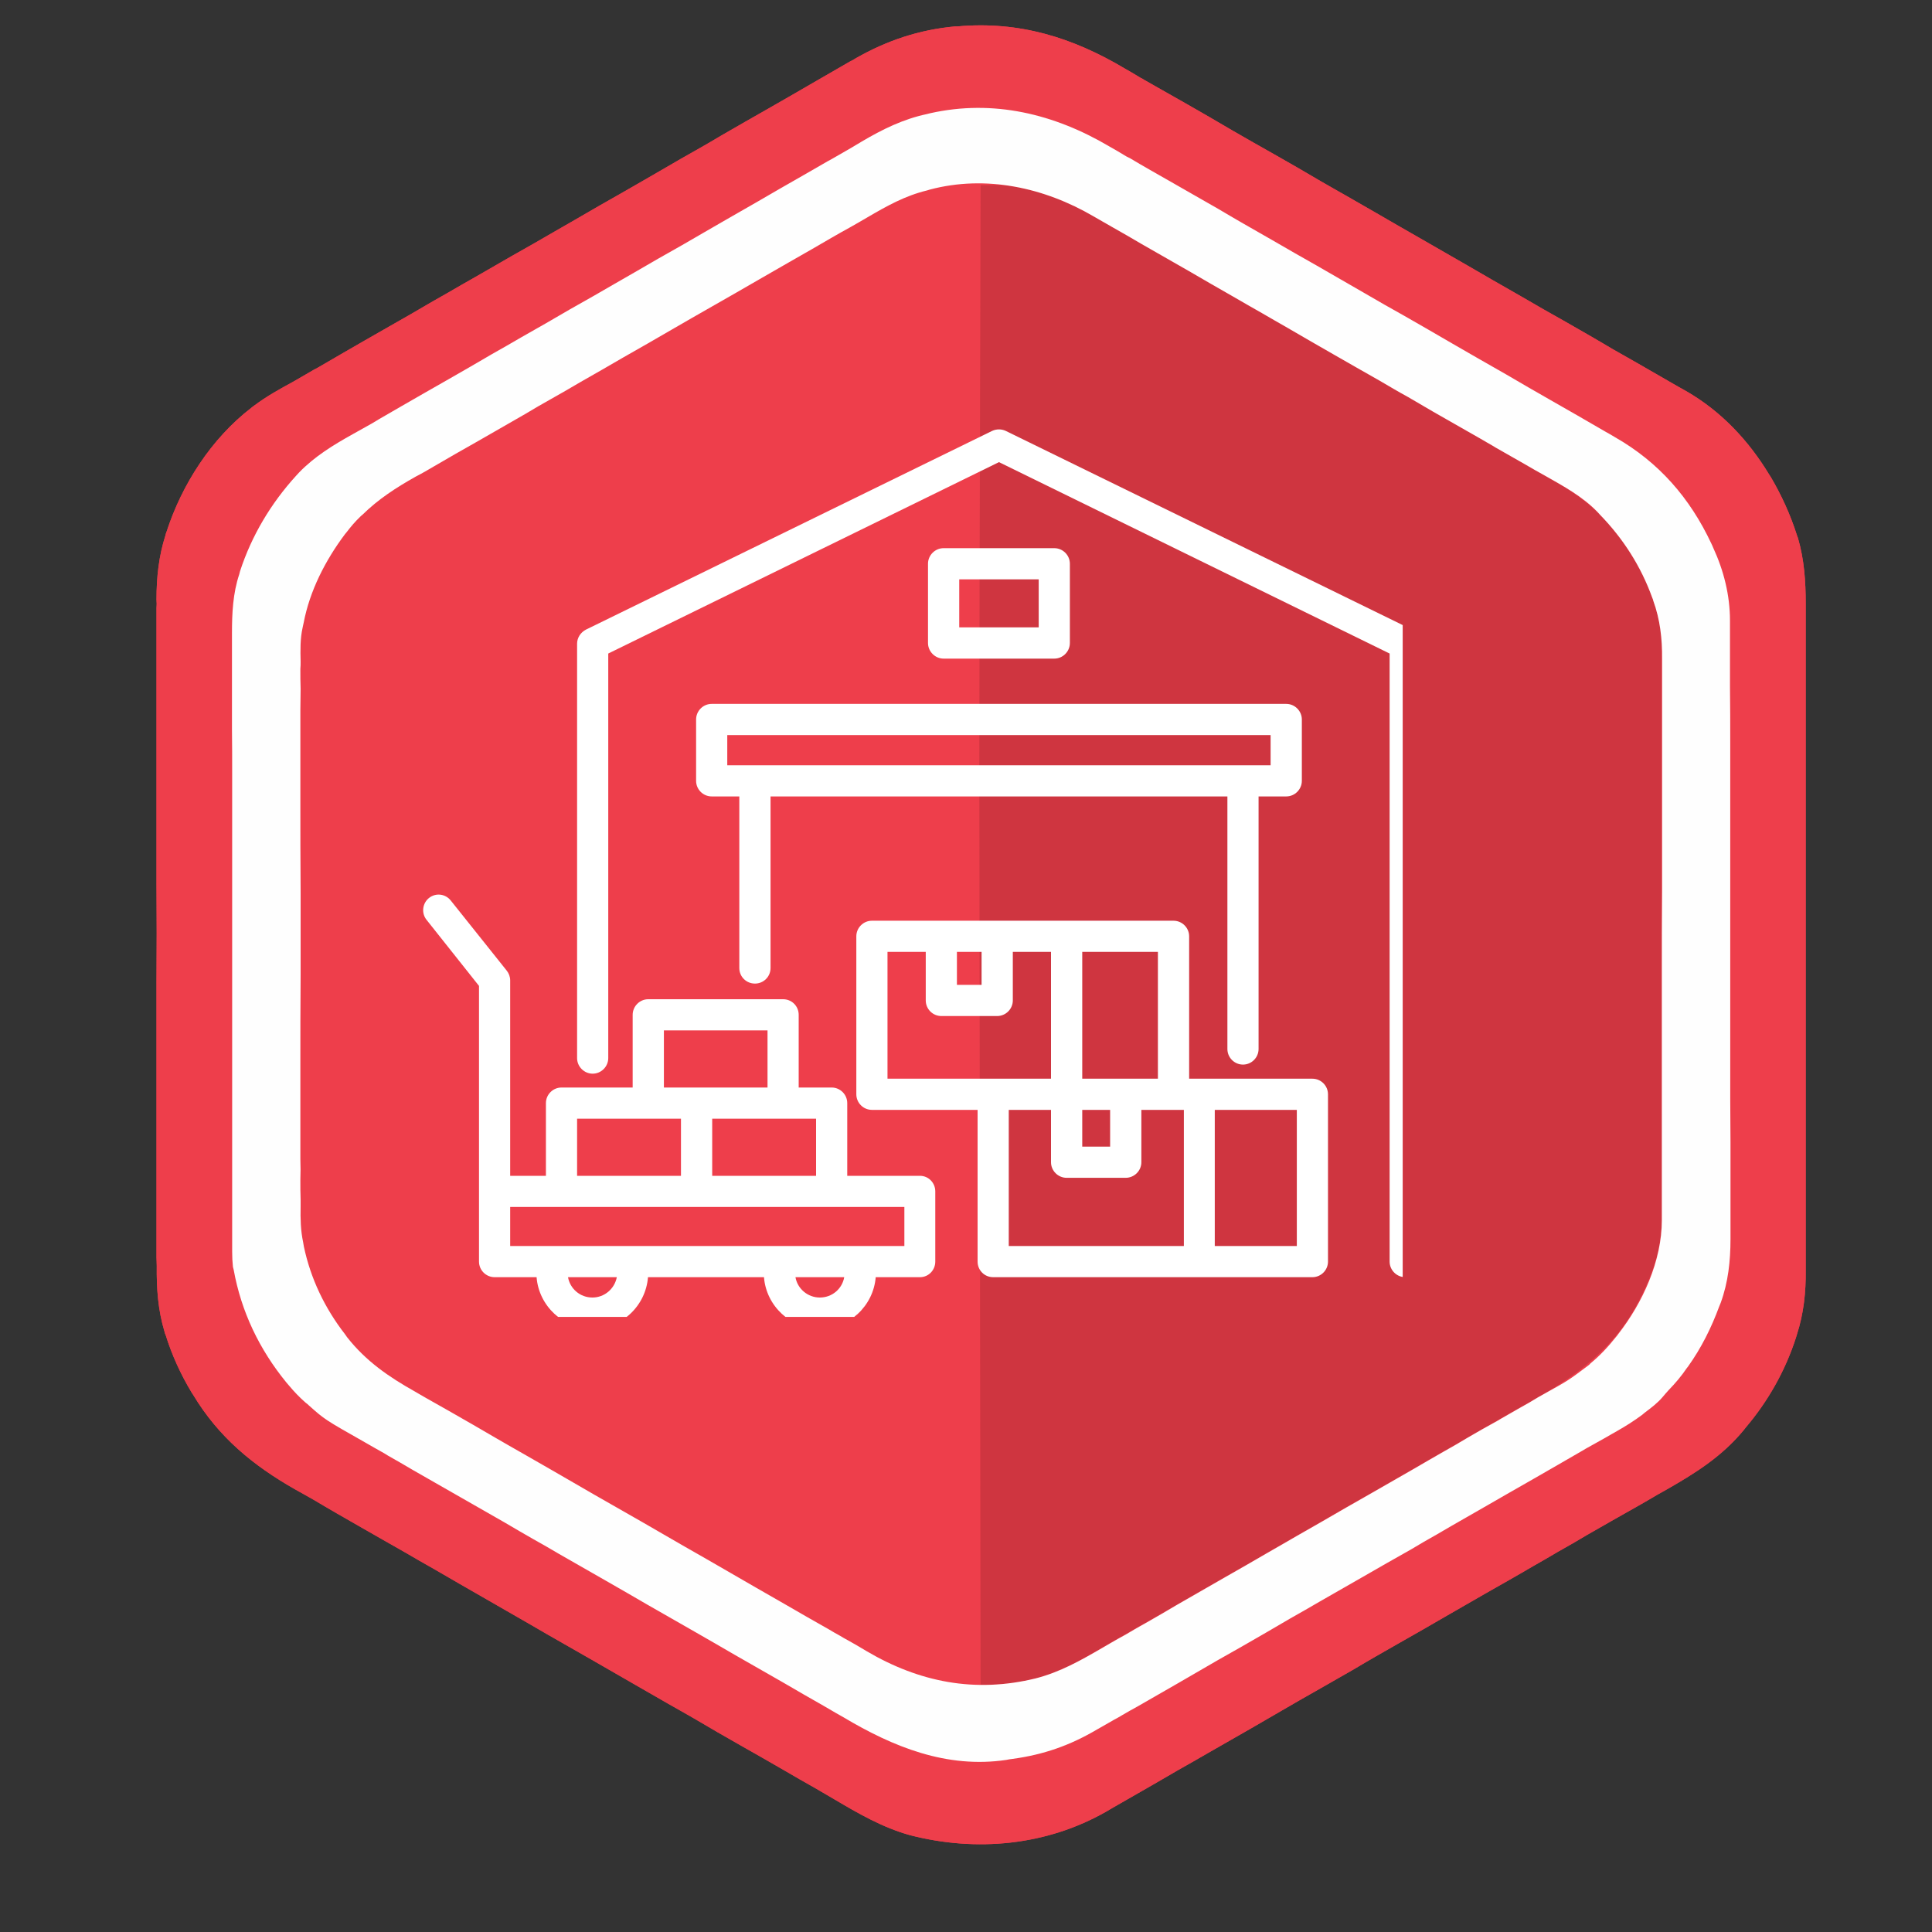 <svg xmlns="http://www.w3.org/2000/svg" xmlns:xlink="http://www.w3.org/1999/xlink" width="40" zoomAndPan="magnify" viewBox="0 0 30 30" height="40" preserveAspectRatio="xMidYMid meet" version="1.0"><rect x="0" y="0" width="30" height="30" fill="#333333" stroke="none"/><defs><clipPath id="3881b742e6"><path d="M 2.172 0 L 28.301 0 L 28.301 29 L 2.172 29 Z M 2.172 0 " clip-rule="nonzero"/></clipPath><clipPath id="6b7ac739b1"><path d="M 2.172 0 L 28.301 0 L 28.301 29 L 2.172 29 Z M 2.172 0 " clip-rule="nonzero"/></clipPath><clipPath id="aee5b7de96"><path d="M 6.539 6.66 L 21.781 6.66 L 21.781 20.449 L 6.539 20.449 Z M 6.539 6.66 " clip-rule="nonzero"/></clipPath></defs><g clip-path="url(#3881b742e6)"><path fill="#ee3e4b" d="M 17.469 1.066 C 17.551 1.113 17.633 1.16 17.715 1.211 C 17.734 1.219 17.754 1.23 17.77 1.242 C 17.984 1.363 18.195 1.484 18.41 1.605 C 18.656 1.746 18.902 1.887 19.145 2.031 C 19.355 2.152 19.566 2.273 19.777 2.391 C 20.023 2.531 20.27 2.672 20.512 2.816 C 20.645 2.891 20.777 2.969 20.91 3.043 C 21.059 3.129 21.211 3.215 21.359 3.301 C 21.586 3.434 21.812 3.562 22.043 3.695 C 22.289 3.836 22.535 3.977 22.777 4.117 C 22.91 4.195 23.043 4.27 23.176 4.348 C 23.324 4.434 23.477 4.52 23.625 4.605 C 23.852 4.738 24.078 4.867 24.309 4.996 C 24.555 5.137 24.801 5.277 25.043 5.422 C 25.176 5.496 25.309 5.574 25.441 5.648 C 25.648 5.766 25.855 5.887 26.059 6.004 C 26.102 6.027 26.141 6.051 26.184 6.074 C 26.727 6.387 27.152 6.84 27.473 7.371 C 27.48 7.383 27.488 7.395 27.496 7.406 C 27.664 7.691 27.801 7.992 27.902 8.309 C 27.906 8.324 27.91 8.336 27.918 8.352 C 28.016 8.691 28.039 9.023 28.039 9.375 C 28.039 9.422 28.039 9.469 28.039 9.516 C 28.039 9.613 28.039 9.715 28.039 9.816 C 28.039 9.965 28.039 10.113 28.039 10.262 C 28.039 10.527 28.039 10.793 28.039 11.059 C 28.039 11.293 28.039 11.523 28.039 11.758 C 28.039 11.781 28.039 11.781 28.039 11.805 C 28.039 11.867 28.039 11.93 28.039 11.992 C 28.039 12.582 28.039 13.168 28.039 13.758 C 28.039 14.281 28.039 14.801 28.039 15.324 C 28.039 15.914 28.039 16.5 28.039 17.086 C 28.039 17.148 28.039 17.211 28.039 17.273 C 28.039 17.289 28.039 17.305 28.039 17.32 C 28.039 17.555 28.039 17.789 28.039 18.02 C 28.039 18.285 28.039 18.547 28.039 18.812 C 28.039 18.961 28.039 19.109 28.039 19.258 C 28.039 19.367 28.039 19.477 28.039 19.59 C 28.039 19.633 28.039 19.676 28.039 19.723 C 28.043 20.066 28.008 20.395 27.902 20.723 C 27.895 20.75 27.895 20.75 27.887 20.773 C 27.723 21.281 27.457 21.754 27.113 22.16 C 27.098 22.18 27.082 22.199 27.066 22.219 C 26.734 22.617 26.332 22.871 25.887 23.125 C 25.836 23.152 25.785 23.184 25.734 23.211 C 25.637 23.27 25.539 23.324 25.445 23.379 C 25.18 23.527 24.914 23.68 24.648 23.832 C 24.5 23.922 24.348 24.008 24.195 24.094 C 24.066 24.172 23.934 24.246 23.805 24.32 C 23.559 24.465 23.309 24.605 23.062 24.746 C 22.855 24.867 22.645 24.984 22.438 25.105 C 22.191 25.25 21.941 25.391 21.695 25.531 C 21.469 25.66 21.242 25.789 21.02 25.922 C 20.867 26.008 20.715 26.098 20.562 26.184 C 20.434 26.258 20.301 26.332 20.172 26.406 C 19.926 26.551 19.676 26.691 19.43 26.836 C 19.203 26.965 18.977 27.094 18.754 27.223 C 18.602 27.312 18.449 27.398 18.297 27.484 C 18.168 27.559 18.035 27.637 17.906 27.711 C 17.695 27.832 17.484 27.953 17.273 28.074 C 17.242 28.094 17.211 28.109 17.18 28.129 C 16.25 28.66 15.16 28.762 14.129 28.496 C 13.707 28.379 13.328 28.16 12.953 27.938 C 12.852 27.879 12.75 27.82 12.645 27.758 C 12.492 27.672 12.34 27.586 12.188 27.496 C 11.961 27.363 11.73 27.234 11.504 27.105 C 11.258 26.965 11.012 26.824 10.77 26.68 C 10.637 26.605 10.504 26.527 10.371 26.453 C 10.223 26.367 10.07 26.281 9.922 26.195 C 9.695 26.062 9.465 25.934 9.238 25.801 C 8.992 25.66 8.746 25.52 8.5 25.379 C 8.293 25.258 8.082 25.137 7.871 25.016 C 7.625 24.875 7.379 24.734 7.137 24.594 C 7.004 24.516 6.871 24.441 6.738 24.363 C 6.59 24.281 6.438 24.191 6.289 24.105 C 6.062 23.977 5.832 23.844 5.605 23.715 C 5.359 23.574 5.113 23.434 4.871 23.289 C 4.773 23.234 4.68 23.18 4.586 23.129 C 3.926 22.754 3.395 22.316 3 21.66 C 2.992 21.648 2.984 21.637 2.977 21.625 C 2.805 21.34 2.668 21.039 2.57 20.723 C 2.562 20.711 2.559 20.695 2.555 20.68 C 2.453 20.34 2.43 20.008 2.434 19.656 C 2.434 19.609 2.43 19.562 2.43 19.52 C 2.43 19.418 2.43 19.316 2.43 19.219 C 2.43 19.07 2.43 18.922 2.43 18.77 C 2.43 18.504 2.43 18.238 2.43 17.973 C 2.43 17.742 2.43 17.508 2.43 17.273 C 2.43 17.262 2.43 17.246 2.43 17.227 C 2.43 17.164 2.43 17.102 2.43 17.039 C 2.43 16.453 2.43 15.863 2.43 15.273 C 2.434 14.754 2.434 14.23 2.43 13.707 C 2.43 13.121 2.43 12.531 2.43 11.945 C 2.43 11.883 2.43 11.82 2.43 11.758 C 2.43 11.742 2.43 11.727 2.43 11.711 C 2.43 11.477 2.43 11.246 2.43 11.012 C 2.43 10.75 2.43 10.484 2.43 10.219 C 2.43 10.07 2.43 9.922 2.43 9.777 C 2.43 9.664 2.43 9.555 2.43 9.445 C 2.434 9.398 2.434 9.355 2.43 9.309 C 2.43 8.965 2.465 8.637 2.57 8.309 C 2.574 8.293 2.578 8.273 2.586 8.258 C 2.824 7.523 3.281 6.812 3.898 6.336 C 3.914 6.32 3.934 6.309 3.949 6.297 C 4.141 6.152 4.348 6.039 4.555 5.926 C 4.656 5.867 4.754 5.812 4.852 5.754 C 4.871 5.742 4.891 5.73 4.91 5.723 C 5.043 5.648 5.172 5.57 5.301 5.496 C 5.547 5.355 5.793 5.211 6.043 5.07 C 6.27 4.941 6.496 4.812 6.719 4.68 C 6.871 4.594 7.023 4.508 7.176 4.418 C 7.305 4.344 7.438 4.27 7.566 4.195 C 7.812 4.051 8.062 3.91 8.309 3.77 C 8.516 3.648 8.727 3.531 8.934 3.41 C 9.18 3.266 9.426 3.125 9.676 2.984 C 9.902 2.855 10.129 2.723 10.352 2.594 C 10.504 2.504 10.656 2.418 10.809 2.332 C 10.938 2.258 11.07 2.184 11.199 2.105 C 11.445 1.965 11.691 1.82 11.941 1.68 C 12.148 1.562 12.359 1.441 12.566 1.32 C 12.777 1.199 12.984 1.078 13.195 0.957 C 13.23 0.941 13.262 0.922 13.293 0.902 C 13.773 0.629 14.273 0.461 14.832 0.41 C 14.844 0.41 14.855 0.41 14.867 0.41 C 15.824 0.324 16.656 0.582 17.469 1.066 Z M 17.469 1.066 " fill-opacity="1" fill-rule="nonzero"/></g><path fill="#cf3540" d="M 15.227 2.875 C 15.285 2.875 15.34 2.875 15.398 2.875 C 15.414 2.875 15.43 2.875 15.445 2.871 C 16.078 2.871 16.609 3.141 17.145 3.449 C 17.258 3.516 17.375 3.582 17.492 3.648 C 17.645 3.734 17.793 3.82 17.941 3.91 C 18.168 4.039 18.398 4.172 18.625 4.301 C 18.871 4.441 19.117 4.582 19.363 4.727 C 19.492 4.801 19.625 4.879 19.758 4.953 C 19.91 5.039 20.059 5.125 20.207 5.211 C 20.434 5.344 20.664 5.473 20.891 5.605 C 21.137 5.746 21.383 5.887 21.629 6.027 C 21.758 6.105 21.891 6.18 22.023 6.254 C 22.176 6.34 22.324 6.426 22.473 6.516 C 22.699 6.645 22.93 6.777 23.156 6.906 C 23.422 7.059 23.688 7.211 23.953 7.363 C 24.02 7.402 24.09 7.445 24.164 7.484 C 24.672 7.773 25.078 8.16 25.367 8.672 C 25.375 8.684 25.383 8.695 25.391 8.711 C 25.621 9.113 25.805 9.574 25.805 10.043 C 25.805 10.066 25.805 10.066 25.805 10.094 C 25.805 10.145 25.805 10.195 25.805 10.25 C 25.805 10.285 25.805 10.324 25.805 10.363 C 25.805 10.469 25.805 10.57 25.805 10.676 C 25.805 10.789 25.805 10.902 25.805 11.012 C 25.805 11.273 25.805 11.531 25.805 11.789 C 25.805 11.918 25.805 12.047 25.805 12.172 C 25.805 12.613 25.805 13.051 25.805 13.488 C 25.805 13.516 25.805 13.543 25.805 13.57 C 25.805 13.598 25.805 13.625 25.805 13.652 C 25.805 13.707 25.805 13.762 25.805 13.82 C 25.805 13.832 25.805 13.848 25.805 13.859 C 25.805 14.305 25.805 14.75 25.805 15.195 C 25.805 15.664 25.805 16.133 25.805 16.605 C 25.805 16.656 25.805 16.707 25.805 16.758 C 25.805 16.77 25.805 16.785 25.805 16.797 C 25.805 17 25.805 17.207 25.809 17.41 C 25.809 17.617 25.809 17.82 25.809 18.027 C 25.809 18.137 25.809 18.25 25.809 18.359 C 25.809 18.461 25.809 18.562 25.809 18.668 C 25.809 18.703 25.809 18.738 25.809 18.777 C 25.809 19.062 25.785 19.336 25.699 19.609 C 25.695 19.625 25.688 19.641 25.684 19.656 C 25.633 19.812 25.566 19.961 25.496 20.109 C 25.488 20.125 25.48 20.137 25.473 20.152 C 25.086 20.93 24.496 21.352 23.758 21.77 C 23.645 21.832 23.535 21.895 23.422 21.957 C 23.395 21.977 23.395 21.977 23.363 21.992 C 23.219 22.078 23.07 22.16 22.926 22.246 C 22.773 22.332 22.621 22.422 22.469 22.508 C 22.34 22.582 22.207 22.656 22.078 22.734 C 21.832 22.875 21.582 23.016 21.336 23.16 C 21.109 23.289 20.883 23.418 20.656 23.547 C 20.508 23.637 20.355 23.723 20.203 23.809 C 20.074 23.883 19.941 23.961 19.812 24.035 C 19.566 24.18 19.316 24.32 19.07 24.461 C 18.863 24.582 18.652 24.699 18.445 24.82 C 18.199 24.965 17.949 25.105 17.703 25.246 C 17.645 25.281 17.586 25.312 17.527 25.348 C 17.508 25.359 17.488 25.371 17.469 25.383 C 17.352 25.445 17.238 25.512 17.125 25.578 C 17.055 25.621 16.984 25.66 16.91 25.703 C 16.879 25.719 16.848 25.738 16.82 25.758 C 16.387 26.008 15.887 26.164 15.383 26.16 C 15.367 26.16 15.352 26.16 15.336 26.16 C 15.301 26.16 15.262 26.16 15.227 26.16 C 15.223 24.656 15.223 23.156 15.207 11.996 C 15.207 11.984 15.207 11.969 15.207 11.953 C 15.207 10.371 15.211 8.789 15.227 2.875 Z M 15.227 2.875 " fill-opacity="1" fill-rule="nonzero"/><g clip-path="url(#6b7ac739b1)"><path fill="#ee3e4b" d="M 17.469 1.066 C 17.551 1.113 17.633 1.16 17.715 1.211 C 17.734 1.219 17.754 1.23 17.77 1.242 C 17.984 1.363 18.195 1.484 18.41 1.605 C 18.656 1.746 18.902 1.887 19.145 2.031 C 19.355 2.152 19.566 2.273 19.777 2.391 C 20.023 2.531 20.27 2.672 20.512 2.816 C 20.645 2.891 20.777 2.969 20.91 3.043 C 21.059 3.129 21.211 3.215 21.359 3.301 C 21.586 3.434 21.812 3.562 22.043 3.695 C 22.289 3.836 22.535 3.977 22.777 4.117 C 22.91 4.195 23.043 4.27 23.176 4.348 C 23.324 4.434 23.477 4.52 23.625 4.605 C 23.852 4.738 24.078 4.867 24.309 4.996 C 24.555 5.137 24.801 5.277 25.043 5.422 C 25.176 5.496 25.309 5.574 25.441 5.648 C 25.648 5.766 25.855 5.887 26.059 6.004 C 26.102 6.027 26.141 6.051 26.184 6.074 C 26.727 6.387 27.152 6.84 27.473 7.371 C 27.48 7.383 27.488 7.395 27.496 7.406 C 27.664 7.691 27.801 7.992 27.902 8.309 C 27.906 8.324 27.91 8.336 27.918 8.352 C 28.016 8.691 28.039 9.023 28.039 9.375 C 28.039 9.422 28.039 9.469 28.039 9.516 C 28.039 9.613 28.039 9.715 28.039 9.816 C 28.039 9.965 28.039 10.113 28.039 10.262 C 28.039 10.527 28.039 10.793 28.039 11.059 C 28.039 11.293 28.039 11.523 28.039 11.758 C 28.039 11.781 28.039 11.781 28.039 11.805 C 28.039 11.867 28.039 11.93 28.039 11.992 C 28.039 12.582 28.039 13.168 28.039 13.758 C 28.039 14.281 28.039 14.801 28.039 15.324 C 28.039 15.914 28.039 16.5 28.039 17.086 C 28.039 17.148 28.039 17.211 28.039 17.273 C 28.039 17.289 28.039 17.305 28.039 17.32 C 28.039 17.555 28.039 17.789 28.039 18.02 C 28.039 18.285 28.039 18.547 28.039 18.812 C 28.039 18.961 28.039 19.109 28.039 19.258 C 28.039 19.367 28.039 19.477 28.039 19.59 C 28.039 19.633 28.039 19.676 28.039 19.723 C 28.043 20.066 28.008 20.395 27.902 20.723 C 27.895 20.75 27.895 20.75 27.887 20.773 C 27.723 21.281 27.457 21.754 27.113 22.16 C 27.098 22.18 27.082 22.199 27.066 22.219 C 26.734 22.617 26.332 22.871 25.887 23.125 C 25.836 23.152 25.785 23.184 25.734 23.211 C 25.637 23.27 25.539 23.324 25.445 23.379 C 25.18 23.527 24.914 23.68 24.648 23.832 C 24.5 23.922 24.348 24.008 24.195 24.094 C 24.066 24.172 23.934 24.246 23.805 24.32 C 23.559 24.465 23.309 24.605 23.062 24.746 C 22.855 24.867 22.645 24.984 22.438 25.105 C 22.191 25.25 21.941 25.391 21.695 25.531 C 21.469 25.66 21.242 25.789 21.02 25.922 C 20.867 26.008 20.715 26.098 20.562 26.184 C 20.434 26.258 20.301 26.332 20.172 26.406 C 19.926 26.551 19.676 26.691 19.43 26.836 C 19.203 26.965 18.977 27.094 18.754 27.223 C 18.602 27.312 18.449 27.398 18.297 27.484 C 18.168 27.559 18.035 27.637 17.906 27.711 C 17.695 27.832 17.484 27.953 17.273 28.074 C 17.242 28.094 17.211 28.109 17.18 28.129 C 16.25 28.66 15.16 28.762 14.129 28.496 C 13.707 28.379 13.328 28.16 12.953 27.938 C 12.852 27.879 12.75 27.82 12.645 27.758 C 12.492 27.672 12.34 27.586 12.188 27.496 C 11.961 27.363 11.73 27.234 11.504 27.105 C 11.258 26.965 11.012 26.824 10.77 26.68 C 10.637 26.605 10.504 26.527 10.371 26.453 C 10.223 26.367 10.07 26.281 9.922 26.195 C 9.695 26.062 9.465 25.934 9.238 25.801 C 8.992 25.66 8.746 25.52 8.5 25.379 C 8.293 25.258 8.082 25.137 7.871 25.016 C 7.625 24.875 7.379 24.734 7.137 24.594 C 7.004 24.516 6.871 24.441 6.738 24.363 C 6.59 24.281 6.438 24.191 6.289 24.105 C 6.062 23.977 5.832 23.844 5.605 23.715 C 5.359 23.574 5.113 23.434 4.871 23.289 C 4.773 23.234 4.68 23.18 4.586 23.129 C 3.926 22.754 3.395 22.316 3 21.66 C 2.992 21.648 2.984 21.637 2.977 21.625 C 2.805 21.34 2.668 21.039 2.57 20.723 C 2.562 20.711 2.559 20.695 2.555 20.68 C 2.453 20.34 2.43 20.008 2.434 19.656 C 2.434 19.609 2.43 19.562 2.43 19.52 C 2.43 19.418 2.43 19.316 2.43 19.219 C 2.43 19.07 2.43 18.922 2.43 18.77 C 2.43 18.504 2.43 18.238 2.43 17.973 C 2.43 17.742 2.43 17.508 2.43 17.273 C 2.43 17.262 2.43 17.246 2.43 17.227 C 2.43 17.164 2.43 17.102 2.43 17.039 C 2.43 16.453 2.43 15.863 2.43 15.273 C 2.434 14.754 2.434 14.23 2.43 13.707 C 2.43 13.121 2.43 12.531 2.43 11.945 C 2.43 11.883 2.43 11.82 2.43 11.758 C 2.43 11.742 2.43 11.727 2.43 11.711 C 2.43 11.477 2.43 11.246 2.43 11.012 C 2.43 10.75 2.43 10.484 2.43 10.219 C 2.43 10.07 2.43 9.922 2.43 9.777 C 2.43 9.664 2.43 9.555 2.43 9.445 C 2.434 9.398 2.434 9.355 2.43 9.309 C 2.43 8.965 2.465 8.637 2.57 8.309 C 2.574 8.293 2.578 8.273 2.586 8.258 C 2.824 7.523 3.281 6.812 3.898 6.336 C 3.914 6.32 3.934 6.309 3.949 6.297 C 4.141 6.152 4.348 6.039 4.555 5.926 C 4.656 5.867 4.754 5.812 4.852 5.754 C 4.871 5.742 4.891 5.73 4.91 5.723 C 5.043 5.648 5.172 5.57 5.301 5.496 C 5.547 5.355 5.793 5.211 6.043 5.07 C 6.27 4.941 6.496 4.812 6.719 4.68 C 6.871 4.594 7.023 4.508 7.176 4.418 C 7.305 4.344 7.438 4.27 7.566 4.195 C 7.812 4.051 8.062 3.91 8.309 3.77 C 8.516 3.648 8.727 3.531 8.934 3.41 C 9.18 3.266 9.426 3.125 9.676 2.984 C 9.902 2.855 10.129 2.723 10.352 2.594 C 10.504 2.504 10.656 2.418 10.809 2.332 C 10.938 2.258 11.07 2.184 11.199 2.105 C 11.445 1.965 11.691 1.82 11.941 1.68 C 12.148 1.562 12.359 1.441 12.566 1.32 C 12.777 1.199 12.984 1.078 13.195 0.957 C 13.23 0.941 13.262 0.922 13.293 0.902 C 13.773 0.629 14.273 0.461 14.832 0.41 C 14.844 0.41 14.855 0.41 14.867 0.41 C 15.824 0.324 16.656 0.582 17.469 1.066 Z M 14.434 2.945 C 14.422 2.949 14.41 2.953 14.395 2.957 C 14.055 3.039 13.77 3.199 13.469 3.375 C 13.379 3.43 13.285 3.48 13.191 3.535 C 13.004 3.637 12.82 3.746 12.637 3.852 C 12.504 3.926 12.375 4.004 12.242 4.078 C 12.09 4.164 11.941 4.25 11.793 4.336 C 11.547 4.48 11.297 4.621 11.051 4.762 C 10.84 4.883 10.633 5 10.426 5.121 C 10.18 5.266 9.93 5.406 9.684 5.547 C 9.457 5.68 9.23 5.809 9.004 5.938 C 8.855 6.027 8.703 6.113 8.551 6.199 C 8.418 6.273 8.289 6.348 8.16 6.426 C 7.914 6.566 7.664 6.711 7.418 6.852 C 7.191 6.98 6.965 7.109 6.738 7.242 C 6.645 7.297 6.551 7.352 6.453 7.402 C 6.148 7.574 5.875 7.75 5.625 7.996 C 5.609 8.008 5.609 8.008 5.594 8.023 C 5.516 8.098 5.449 8.176 5.387 8.258 C 5.371 8.277 5.371 8.277 5.355 8.297 C 5.051 8.703 4.809 9.176 4.715 9.672 C 4.711 9.695 4.703 9.719 4.699 9.746 C 4.66 9.918 4.664 10.098 4.668 10.273 C 4.668 10.312 4.668 10.348 4.664 10.387 C 4.664 10.488 4.664 10.594 4.668 10.695 C 4.668 10.809 4.664 10.922 4.664 11.031 C 4.664 11.238 4.664 11.445 4.664 11.652 C 4.664 11.84 4.664 12.031 4.664 12.223 C 4.664 12.234 4.664 12.246 4.664 12.262 C 4.664 12.312 4.664 12.363 4.664 12.414 C 4.664 12.895 4.664 13.375 4.668 13.859 C 4.668 14.285 4.668 14.711 4.668 15.141 C 4.664 15.621 4.664 16.102 4.664 16.582 C 4.664 16.633 4.664 16.684 4.664 16.734 C 4.664 16.754 4.664 16.754 4.664 16.773 C 4.664 16.961 4.664 17.152 4.664 17.344 C 4.664 17.559 4.664 17.777 4.664 17.992 C 4.668 18.102 4.668 18.215 4.664 18.324 C 4.664 18.426 4.664 18.527 4.668 18.629 C 4.668 18.664 4.668 18.699 4.668 18.738 C 4.664 18.926 4.668 19.105 4.707 19.289 C 4.711 19.312 4.715 19.336 4.719 19.359 C 4.824 19.855 5.043 20.312 5.355 20.715 C 5.367 20.73 5.379 20.75 5.391 20.766 C 5.684 21.137 6.035 21.379 6.445 21.609 C 6.504 21.645 6.562 21.676 6.621 21.711 C 6.738 21.777 6.855 21.844 6.973 21.91 C 7.219 22.051 7.465 22.191 7.711 22.336 C 7.84 22.41 7.973 22.488 8.105 22.562 C 8.254 22.648 8.406 22.734 8.555 22.82 C 8.781 22.953 9.012 23.082 9.238 23.215 C 9.484 23.355 9.73 23.496 9.977 23.637 C 10.184 23.758 10.395 23.879 10.605 24 C 10.852 24.141 11.098 24.281 11.34 24.422 C 11.473 24.5 11.605 24.574 11.738 24.652 C 11.887 24.738 12.039 24.824 12.188 24.91 C 12.414 25.043 12.645 25.172 12.871 25.301 C 12.93 25.336 12.988 25.371 13.047 25.402 C 13.086 25.426 13.125 25.449 13.164 25.469 C 13.262 25.523 13.355 25.578 13.453 25.637 C 14.273 26.121 15.141 26.293 16.082 26.062 C 16.461 25.965 16.785 25.781 17.121 25.586 C 17.168 25.559 17.215 25.531 17.262 25.504 C 17.332 25.465 17.402 25.422 17.477 25.383 C 17.59 25.316 17.703 25.25 17.816 25.188 C 17.965 25.102 18.117 25.016 18.266 24.926 C 18.512 24.785 18.762 24.641 19.008 24.5 C 19.234 24.371 19.461 24.242 19.688 24.109 C 19.836 24.023 19.988 23.938 20.141 23.848 C 20.273 23.773 20.402 23.699 20.531 23.625 C 20.777 23.48 21.027 23.34 21.273 23.199 C 21.5 23.07 21.727 22.938 21.953 22.809 C 22.102 22.723 22.254 22.633 22.406 22.547 C 22.539 22.473 22.668 22.398 22.797 22.32 C 22.945 22.234 23.094 22.148 23.246 22.066 C 23.266 22.055 23.285 22.043 23.305 22.031 C 23.402 21.977 23.5 21.918 23.598 21.863 C 23.695 21.809 23.793 21.754 23.887 21.695 C 23.93 21.672 23.973 21.648 24.012 21.625 C 24.355 21.434 24.355 21.434 24.668 21.199 C 24.676 21.191 24.688 21.184 24.695 21.172 C 24.848 21.047 24.977 20.906 25.098 20.754 C 25.109 20.742 25.117 20.73 25.125 20.719 C 25.508 20.23 25.805 19.578 25.805 18.949 C 25.805 18.934 25.805 18.918 25.805 18.902 C 25.805 18.852 25.805 18.797 25.805 18.746 C 25.805 18.707 25.805 18.668 25.805 18.633 C 25.805 18.527 25.805 18.422 25.805 18.32 C 25.805 18.207 25.805 18.094 25.805 17.984 C 25.805 17.723 25.805 17.465 25.805 17.207 C 25.805 17.078 25.805 16.953 25.805 16.824 C 25.805 16.387 25.805 15.949 25.805 15.512 C 25.805 15.484 25.805 15.457 25.805 15.426 C 25.805 15.414 25.805 15.398 25.805 15.387 C 25.805 15.316 25.805 15.25 25.805 15.18 C 25.805 15.16 25.805 15.16 25.805 15.137 C 25.805 14.695 25.805 14.25 25.809 13.805 C 25.809 13.336 25.809 12.867 25.809 12.398 C 25.809 12.344 25.809 12.293 25.809 12.242 C 25.809 12.23 25.809 12.219 25.809 12.203 C 25.809 12 25.809 11.797 25.809 11.594 C 25.809 11.387 25.809 11.18 25.809 10.977 C 25.809 10.863 25.809 10.754 25.809 10.641 C 25.809 10.539 25.809 10.438 25.809 10.336 C 25.809 10.301 25.809 10.262 25.809 10.227 C 25.812 9.918 25.777 9.617 25.672 9.328 C 25.668 9.312 25.664 9.297 25.656 9.281 C 25.48 8.793 25.207 8.367 24.848 7.996 C 24.832 7.98 24.82 7.965 24.805 7.949 C 24.57 7.707 24.281 7.551 23.992 7.387 C 23.887 7.328 23.781 7.27 23.676 7.207 C 23.527 7.121 23.379 7.039 23.23 6.953 C 23.211 6.941 23.191 6.93 23.172 6.918 C 23.113 6.883 23.055 6.852 22.996 6.816 C 22.75 6.676 22.504 6.535 22.258 6.395 C 22.125 6.316 21.996 6.242 21.863 6.164 C 21.711 6.082 21.562 5.992 21.414 5.906 C 21.184 5.777 20.957 5.645 20.73 5.516 C 20.484 5.375 20.238 5.234 19.992 5.09 C 19.859 5.016 19.73 4.938 19.598 4.863 C 19.445 4.777 19.297 4.691 19.148 4.605 C 18.918 4.473 18.691 4.344 18.465 4.211 C 18.219 4.07 17.973 3.93 17.727 3.789 C 17.574 3.699 17.426 3.613 17.273 3.527 C 17.176 3.473 17.078 3.414 16.98 3.359 C 16.219 2.914 15.309 2.711 14.434 2.945 Z M 14.434 2.945 " fill-opacity="1" fill-rule="nonzero"/></g><path fill="#fefefe" d="M 17.219 2.27 C 17.309 2.32 17.402 2.375 17.492 2.43 C 17.512 2.438 17.527 2.449 17.547 2.457 C 17.754 2.582 17.965 2.699 18.176 2.82 C 18.422 2.961 18.668 3.102 18.914 3.242 C 19.043 3.32 19.176 3.395 19.309 3.473 C 19.457 3.559 19.609 3.645 19.758 3.73 C 19.984 3.863 20.215 3.992 20.441 4.121 C 20.688 4.262 20.934 4.406 21.18 4.547 C 21.387 4.668 21.598 4.789 21.809 4.906 C 22.055 5.047 22.301 5.188 22.547 5.332 C 22.676 5.406 22.809 5.484 22.941 5.559 C 23.09 5.645 23.242 5.73 23.391 5.816 C 23.617 5.949 23.848 6.082 24.074 6.211 C 24.355 6.371 24.641 6.535 24.922 6.699 C 24.973 6.727 25.027 6.758 25.078 6.789 C 25.762 7.18 26.242 7.734 26.574 8.441 C 26.582 8.461 26.594 8.48 26.602 8.504 C 26.766 8.859 26.863 9.242 26.863 9.637 C 26.863 9.652 26.863 9.668 26.863 9.688 C 26.863 9.746 26.863 9.801 26.863 9.859 C 26.863 9.902 26.863 9.945 26.863 9.984 C 26.863 10.086 26.863 10.191 26.863 10.293 C 26.863 10.414 26.863 10.539 26.863 10.66 C 26.867 10.961 26.867 11.258 26.867 11.555 C 26.867 11.695 26.867 11.836 26.867 11.977 C 26.867 12.457 26.867 12.941 26.867 13.422 C 26.867 13.453 26.867 13.48 26.867 13.512 C 26.867 13.535 26.867 13.535 26.867 13.559 C 26.867 13.633 26.867 13.711 26.867 13.785 C 26.867 13.801 26.867 13.816 26.867 13.832 C 26.867 14.32 26.867 14.809 26.867 15.297 C 26.867 15.812 26.867 16.332 26.867 16.848 C 26.867 16.906 26.867 16.961 26.867 17.02 C 26.867 17.031 26.867 17.047 26.867 17.062 C 26.867 17.285 26.871 17.512 26.871 17.734 C 26.871 17.961 26.871 18.188 26.871 18.414 C 26.871 18.535 26.871 18.656 26.871 18.781 C 26.871 18.891 26.871 19.004 26.871 19.117 C 26.871 19.156 26.871 19.195 26.871 19.238 C 26.871 19.578 26.836 19.91 26.719 20.23 C 26.711 20.25 26.703 20.27 26.695 20.289 C 26.574 20.617 26.418 20.93 26.215 21.215 C 26.207 21.227 26.199 21.234 26.191 21.246 C 26.109 21.367 26.016 21.477 25.914 21.582 C 25.879 21.621 25.844 21.66 25.812 21.699 C 25.734 21.789 25.641 21.859 25.547 21.93 C 25.531 21.941 25.516 21.957 25.5 21.969 C 25.375 22.062 25.25 22.141 25.113 22.219 C 25.086 22.234 25.055 22.254 25.023 22.27 C 24.992 22.289 24.961 22.305 24.93 22.324 C 24.828 22.379 24.73 22.438 24.629 22.492 C 24.609 22.504 24.59 22.516 24.57 22.527 C 24.441 22.602 24.312 22.676 24.184 22.75 C 23.934 22.895 23.688 23.035 23.441 23.176 C 23.215 23.305 22.988 23.438 22.762 23.566 C 22.609 23.652 22.457 23.742 22.309 23.828 C 22.176 23.902 22.047 23.977 21.918 24.055 C 21.668 24.195 21.422 24.336 21.172 24.48 C 20.949 24.609 20.723 24.738 20.496 24.867 C 20.344 24.957 20.191 25.043 20.039 25.129 C 19.91 25.203 19.781 25.281 19.652 25.355 C 19.402 25.5 19.156 25.641 18.906 25.781 C 18.699 25.902 18.492 26.02 18.285 26.141 C 18.078 26.262 17.867 26.379 17.66 26.5 C 17.578 26.543 17.5 26.59 17.418 26.637 C 17.379 26.66 17.34 26.684 17.301 26.703 C 17.211 26.754 17.125 26.805 17.035 26.855 C 16.617 27.102 16.207 27.246 15.723 27.312 C 15.691 27.316 15.656 27.32 15.625 27.328 C 14.699 27.465 13.867 27.125 13.094 26.664 C 13.012 26.617 12.926 26.57 12.844 26.52 C 12.828 26.512 12.809 26.5 12.789 26.488 C 12.578 26.367 12.363 26.246 12.152 26.121 C 11.906 25.98 11.66 25.84 11.414 25.699 C 11.207 25.578 10.996 25.457 10.785 25.336 C 10.539 25.195 10.293 25.055 10.047 24.914 C 9.84 24.793 9.629 24.672 9.418 24.551 C 9.172 24.41 8.926 24.27 8.68 24.129 C 8.551 24.051 8.418 23.977 8.285 23.902 C 8.137 23.816 7.984 23.73 7.836 23.641 C 7.609 23.512 7.379 23.379 7.152 23.25 C 6.906 23.109 6.66 22.969 6.414 22.828 C 6.285 22.75 6.152 22.676 6.023 22.602 C 6.004 22.59 5.984 22.578 5.965 22.566 C 5.863 22.508 5.762 22.453 5.664 22.395 C 5.043 22.043 5.043 22.043 4.797 21.824 C 4.773 21.801 4.773 21.801 4.746 21.781 C 4.652 21.699 4.57 21.613 4.492 21.52 C 4.469 21.492 4.469 21.492 4.445 21.465 C 4.027 20.953 3.746 20.367 3.629 19.719 C 3.625 19.703 3.621 19.688 3.617 19.672 C 3.609 19.594 3.605 19.52 3.605 19.438 C 3.605 19.422 3.605 19.406 3.605 19.387 C 3.605 19.328 3.605 19.273 3.605 19.215 C 3.605 19.172 3.605 19.129 3.605 19.09 C 3.605 18.984 3.605 18.883 3.605 18.781 C 3.605 18.656 3.605 18.535 3.605 18.41 C 3.605 18.113 3.605 17.816 3.605 17.52 C 3.605 17.379 3.605 17.238 3.605 17.098 C 3.605 16.613 3.605 16.133 3.605 15.648 C 3.605 15.617 3.605 15.59 3.605 15.559 C 3.605 15.527 3.605 15.496 3.605 15.469 C 3.605 15.406 3.605 15.344 3.605 15.285 C 3.605 15.27 3.605 15.254 3.605 15.238 C 3.605 14.75 3.605 14.262 3.605 13.77 C 3.605 13.254 3.605 12.734 3.605 12.219 C 3.605 12.16 3.605 12.105 3.605 12.047 C 3.605 12.035 3.605 12.02 3.605 12.004 C 3.605 11.781 3.605 11.555 3.602 11.332 C 3.602 11.105 3.602 10.879 3.602 10.652 C 3.602 10.531 3.602 10.406 3.602 10.285 C 3.602 10.172 3.602 10.059 3.602 9.949 C 3.602 9.906 3.602 9.867 3.602 9.828 C 3.602 9.52 3.617 9.211 3.715 8.918 C 3.719 8.902 3.723 8.887 3.727 8.871 C 3.906 8.32 4.207 7.816 4.598 7.387 C 4.613 7.371 4.629 7.355 4.645 7.336 C 4.887 7.086 5.176 6.91 5.477 6.742 C 5.574 6.688 5.672 6.633 5.77 6.578 C 5.809 6.555 5.848 6.531 5.887 6.508 C 5.996 6.445 6.105 6.383 6.219 6.316 C 6.465 6.176 6.711 6.031 6.961 5.891 C 7.188 5.762 7.41 5.633 7.637 5.5 C 7.789 5.414 7.941 5.328 8.094 5.238 C 8.223 5.164 8.352 5.09 8.484 5.016 C 8.73 4.871 8.977 4.73 9.227 4.59 C 9.434 4.469 9.641 4.352 9.852 4.23 C 10.098 4.086 10.344 3.945 10.594 3.805 C 10.82 3.676 11.043 3.543 11.27 3.414 C 11.422 3.328 11.574 3.238 11.727 3.152 C 11.855 3.078 11.984 3.004 12.117 2.926 C 12.363 2.785 12.609 2.645 12.859 2.5 C 12.898 2.48 12.938 2.457 12.977 2.434 C 13.016 2.41 13.055 2.391 13.094 2.367 C 13.188 2.312 13.285 2.258 13.379 2.199 C 13.703 2.008 14.027 1.848 14.398 1.77 C 14.414 1.766 14.43 1.762 14.445 1.758 C 15.426 1.539 16.371 1.77 17.219 2.27 Z M 14.434 2.945 C 14.422 2.949 14.41 2.953 14.395 2.957 C 14.055 3.039 13.77 3.199 13.469 3.375 C 13.379 3.43 13.285 3.48 13.191 3.535 C 13.004 3.637 12.82 3.746 12.637 3.852 C 12.504 3.926 12.375 4.004 12.242 4.078 C 12.09 4.164 11.941 4.25 11.793 4.336 C 11.547 4.48 11.297 4.621 11.051 4.762 C 10.84 4.883 10.633 5 10.426 5.121 C 10.18 5.266 9.93 5.406 9.684 5.547 C 9.457 5.68 9.23 5.809 9.004 5.938 C 8.855 6.027 8.703 6.113 8.551 6.199 C 8.418 6.273 8.289 6.348 8.16 6.426 C 7.914 6.566 7.664 6.711 7.418 6.852 C 7.191 6.98 6.965 7.109 6.738 7.242 C 6.645 7.297 6.551 7.352 6.453 7.402 C 6.148 7.574 5.875 7.75 5.625 7.996 C 5.609 8.008 5.609 8.008 5.594 8.023 C 5.516 8.098 5.449 8.176 5.387 8.258 C 5.371 8.277 5.371 8.277 5.355 8.297 C 5.051 8.703 4.809 9.176 4.715 9.672 C 4.711 9.695 4.703 9.719 4.699 9.746 C 4.66 9.918 4.664 10.098 4.668 10.273 C 4.668 10.312 4.668 10.348 4.664 10.387 C 4.664 10.488 4.664 10.594 4.668 10.695 C 4.668 10.809 4.664 10.922 4.664 11.031 C 4.664 11.238 4.664 11.445 4.664 11.652 C 4.664 11.84 4.664 12.031 4.664 12.223 C 4.664 12.234 4.664 12.246 4.664 12.262 C 4.664 12.312 4.664 12.363 4.664 12.414 C 4.664 12.895 4.664 13.375 4.668 13.859 C 4.668 14.285 4.668 14.711 4.668 15.141 C 4.664 15.621 4.664 16.102 4.664 16.582 C 4.664 16.633 4.664 16.684 4.664 16.734 C 4.664 16.754 4.664 16.754 4.664 16.773 C 4.664 16.961 4.664 17.152 4.664 17.344 C 4.664 17.559 4.664 17.777 4.664 17.992 C 4.668 18.102 4.668 18.215 4.664 18.324 C 4.664 18.426 4.664 18.527 4.668 18.629 C 4.668 18.664 4.668 18.699 4.668 18.738 C 4.664 18.926 4.668 19.105 4.707 19.289 C 4.711 19.312 4.715 19.336 4.719 19.359 C 4.824 19.855 5.043 20.312 5.355 20.715 C 5.367 20.73 5.379 20.75 5.391 20.766 C 5.684 21.137 6.035 21.379 6.445 21.609 C 6.504 21.645 6.562 21.676 6.621 21.711 C 6.738 21.777 6.855 21.844 6.973 21.91 C 7.219 22.051 7.465 22.191 7.711 22.336 C 7.84 22.41 7.973 22.488 8.105 22.562 C 8.254 22.648 8.406 22.734 8.555 22.82 C 8.781 22.953 9.012 23.082 9.238 23.215 C 9.484 23.355 9.73 23.496 9.977 23.637 C 10.184 23.758 10.395 23.879 10.605 24 C 10.852 24.141 11.098 24.281 11.34 24.422 C 11.473 24.5 11.605 24.574 11.738 24.652 C 11.887 24.738 12.039 24.824 12.188 24.91 C 12.414 25.043 12.645 25.172 12.871 25.301 C 12.93 25.336 12.988 25.371 13.047 25.402 C 13.086 25.426 13.125 25.449 13.164 25.469 C 13.262 25.523 13.355 25.578 13.453 25.637 C 14.273 26.121 15.141 26.293 16.082 26.062 C 16.461 25.965 16.785 25.781 17.121 25.586 C 17.168 25.559 17.215 25.531 17.262 25.504 C 17.332 25.465 17.402 25.422 17.477 25.383 C 17.59 25.316 17.703 25.25 17.816 25.188 C 17.965 25.102 18.117 25.016 18.266 24.926 C 18.512 24.785 18.762 24.641 19.008 24.5 C 19.234 24.371 19.461 24.242 19.688 24.109 C 19.836 24.023 19.988 23.938 20.141 23.848 C 20.273 23.773 20.402 23.699 20.531 23.625 C 20.777 23.48 21.027 23.34 21.273 23.199 C 21.5 23.07 21.727 22.938 21.953 22.809 C 22.102 22.723 22.254 22.633 22.406 22.547 C 22.539 22.473 22.668 22.398 22.797 22.32 C 22.945 22.234 23.094 22.148 23.246 22.066 C 23.266 22.055 23.285 22.043 23.305 22.031 C 23.402 21.977 23.5 21.918 23.598 21.863 C 23.695 21.809 23.793 21.754 23.887 21.695 C 23.93 21.672 23.973 21.648 24.012 21.625 C 24.355 21.434 24.355 21.434 24.668 21.199 C 24.676 21.191 24.688 21.184 24.695 21.172 C 24.848 21.047 24.977 20.906 25.098 20.754 C 25.109 20.742 25.117 20.73 25.125 20.719 C 25.508 20.23 25.805 19.578 25.805 18.949 C 25.805 18.934 25.805 18.918 25.805 18.902 C 25.805 18.852 25.805 18.797 25.805 18.746 C 25.805 18.707 25.805 18.668 25.805 18.633 C 25.805 18.527 25.805 18.422 25.805 18.32 C 25.805 18.207 25.805 18.094 25.805 17.984 C 25.805 17.723 25.805 17.465 25.805 17.207 C 25.805 17.078 25.805 16.953 25.805 16.824 C 25.805 16.387 25.805 15.949 25.805 15.512 C 25.805 15.484 25.805 15.457 25.805 15.426 C 25.805 15.414 25.805 15.398 25.805 15.387 C 25.805 15.316 25.805 15.25 25.805 15.18 C 25.805 15.16 25.805 15.16 25.805 15.137 C 25.805 14.695 25.805 14.25 25.809 13.805 C 25.809 13.336 25.809 12.867 25.809 12.398 C 25.809 12.344 25.809 12.293 25.809 12.242 C 25.809 12.23 25.809 12.219 25.809 12.203 C 25.809 12 25.809 11.797 25.809 11.594 C 25.809 11.387 25.809 11.18 25.809 10.977 C 25.809 10.863 25.809 10.754 25.809 10.641 C 25.809 10.539 25.809 10.438 25.809 10.336 C 25.809 10.301 25.809 10.262 25.809 10.227 C 25.812 9.918 25.777 9.617 25.672 9.328 C 25.668 9.312 25.664 9.297 25.656 9.281 C 25.48 8.793 25.207 8.367 24.848 7.996 C 24.832 7.98 24.82 7.965 24.805 7.949 C 24.57 7.707 24.281 7.551 23.992 7.387 C 23.887 7.328 23.781 7.27 23.676 7.207 C 23.527 7.121 23.379 7.039 23.23 6.953 C 23.211 6.941 23.191 6.93 23.172 6.918 C 23.113 6.883 23.055 6.852 22.996 6.816 C 22.75 6.676 22.504 6.535 22.258 6.395 C 22.125 6.316 21.996 6.242 21.863 6.164 C 21.711 6.082 21.562 5.992 21.414 5.906 C 21.184 5.777 20.957 5.645 20.73 5.516 C 20.484 5.375 20.238 5.234 19.992 5.09 C 19.859 5.016 19.73 4.938 19.598 4.863 C 19.445 4.777 19.297 4.691 19.148 4.605 C 18.918 4.473 18.691 4.344 18.465 4.211 C 18.219 4.07 17.973 3.93 17.727 3.789 C 17.574 3.699 17.426 3.613 17.273 3.527 C 17.176 3.473 17.078 3.414 16.98 3.359 C 16.219 2.914 15.309 2.711 14.434 2.945 Z M 14.434 2.945 " fill-opacity="1" fill-rule="nonzero"/><g clip-path="url(#aee5b7de96)"><path fill="#ffffff" d="M 22.062 9.996 L 22.062 19.59 C 22.062 19.723 21.953 19.832 21.82 19.832 C 21.688 19.832 21.578 19.723 21.578 19.59 L 21.578 10.148 L 15.512 7.176 L 9.445 10.148 L 9.445 16.43 C 9.445 16.562 9.336 16.672 9.203 16.672 C 9.07 16.672 8.961 16.562 8.961 16.43 L 8.961 9.996 C 8.961 9.902 9.016 9.82 9.098 9.777 L 15.406 6.691 C 15.473 6.66 15.551 6.66 15.617 6.691 L 21.926 9.777 C 22.008 9.82 22.062 9.902 22.062 9.996 Z M 11.051 10.93 L 19.973 10.93 C 20.105 10.93 20.215 11.039 20.215 11.172 L 20.215 12.125 C 20.215 12.258 20.105 12.367 19.973 12.367 L 19.543 12.367 L 19.543 16.289 C 19.543 16.422 19.434 16.531 19.301 16.531 C 19.168 16.531 19.059 16.422 19.059 16.289 L 19.059 12.367 L 11.965 12.367 L 11.965 15.031 C 11.965 15.168 11.855 15.273 11.723 15.273 C 11.59 15.273 11.48 15.168 11.48 15.031 L 11.48 12.367 L 11.051 12.367 C 10.918 12.367 10.809 12.258 10.809 12.125 L 10.809 11.172 C 10.809 11.039 10.918 10.93 11.051 10.93 Z M 11.293 11.883 L 19.73 11.883 L 19.73 11.414 L 11.293 11.414 Z M 14.523 18.5 L 14.523 19.59 C 14.523 19.723 14.418 19.832 14.285 19.832 L 13.598 19.832 C 13.562 20.277 13.188 20.633 12.73 20.633 C 12.273 20.633 11.898 20.277 11.863 19.832 L 10.062 19.832 C 10.027 20.277 9.656 20.633 9.199 20.633 C 8.742 20.633 8.367 20.277 8.332 19.832 L 7.68 19.832 C 7.547 19.832 7.438 19.723 7.438 19.59 L 7.438 15.309 L 6.625 14.285 C 6.539 14.18 6.559 14.027 6.66 13.945 C 6.766 13.859 6.918 13.879 7 13.984 L 7.867 15.07 C 7.902 15.113 7.922 15.168 7.922 15.223 L 7.922 18.258 L 8.477 18.258 L 8.477 17.129 C 8.477 16.996 8.586 16.887 8.719 16.887 L 9.824 16.887 L 9.824 15.758 C 9.824 15.625 9.934 15.516 10.066 15.516 L 12.16 15.516 C 12.297 15.516 12.402 15.625 12.402 15.758 L 12.402 16.887 L 12.914 16.887 C 13.047 16.887 13.156 16.996 13.156 17.129 L 13.156 18.258 L 14.285 18.258 C 14.418 18.258 14.523 18.367 14.523 18.5 Z M 12.16 17.371 L 11.059 17.371 L 11.059 18.258 L 12.672 18.258 L 12.672 17.371 Z M 10.309 16.887 L 11.918 16.887 L 11.918 16 L 10.309 16 Z M 8.961 18.258 L 10.574 18.258 L 10.574 17.371 L 8.961 17.371 Z M 9.578 19.832 L 8.82 19.832 C 8.852 20.012 9.008 20.148 9.199 20.148 C 9.387 20.148 9.543 20.012 9.578 19.832 Z M 13.109 19.832 L 12.352 19.832 C 12.383 20.012 12.543 20.148 12.73 20.148 C 12.922 20.148 13.078 20.012 13.109 19.832 Z M 14.043 18.742 L 7.922 18.742 L 7.922 19.348 L 13.336 19.348 C 13.336 19.348 13.34 19.348 13.34 19.348 L 14.043 19.348 Z M 20.621 16.992 L 20.621 19.59 C 20.621 19.723 20.512 19.832 20.379 19.832 L 15.422 19.832 C 15.285 19.832 15.18 19.723 15.18 19.59 L 15.18 17.234 L 13.539 17.234 C 13.406 17.234 13.297 17.125 13.297 16.992 L 13.297 14.539 C 13.297 14.406 13.406 14.297 13.539 14.297 L 18.223 14.297 C 18.355 14.297 18.465 14.406 18.465 14.539 L 18.465 16.75 L 20.379 16.75 C 20.512 16.75 20.621 16.859 20.621 16.992 Z M 16.805 16.75 L 17.98 16.75 L 17.98 14.781 L 16.805 14.781 Z M 16.805 17.805 L 17.238 17.805 L 17.238 17.234 L 16.805 17.234 Z M 14.859 15.293 L 15.242 15.293 L 15.242 14.781 L 14.859 14.781 Z M 15.422 16.75 L 16.32 16.75 L 16.32 14.781 L 15.727 14.781 L 15.727 15.535 C 15.727 15.668 15.617 15.777 15.484 15.777 L 14.617 15.777 C 14.484 15.777 14.375 15.668 14.375 15.535 L 14.375 14.781 L 13.781 14.781 L 13.781 16.75 Z M 18.383 17.234 L 17.723 17.234 L 17.723 18.047 C 17.723 18.18 17.613 18.289 17.48 18.289 L 16.562 18.289 C 16.43 18.289 16.32 18.18 16.32 18.047 L 16.32 17.234 L 15.664 17.234 L 15.664 19.348 L 18.383 19.348 Z M 20.137 17.234 L 18.863 17.234 L 18.863 19.348 L 20.137 19.348 Z M 14.652 10.227 C 14.52 10.227 14.41 10.117 14.41 9.984 L 14.41 8.754 C 14.41 8.621 14.52 8.512 14.652 8.512 L 16.371 8.512 C 16.504 8.512 16.613 8.621 16.613 8.754 L 16.613 9.984 C 16.613 10.117 16.504 10.227 16.371 10.227 Z M 14.895 9.742 L 16.129 9.742 L 16.129 8.996 L 14.895 8.996 Z M 14.895 9.742 " fill-opacity="1" fill-rule="nonzero"/></g></svg>